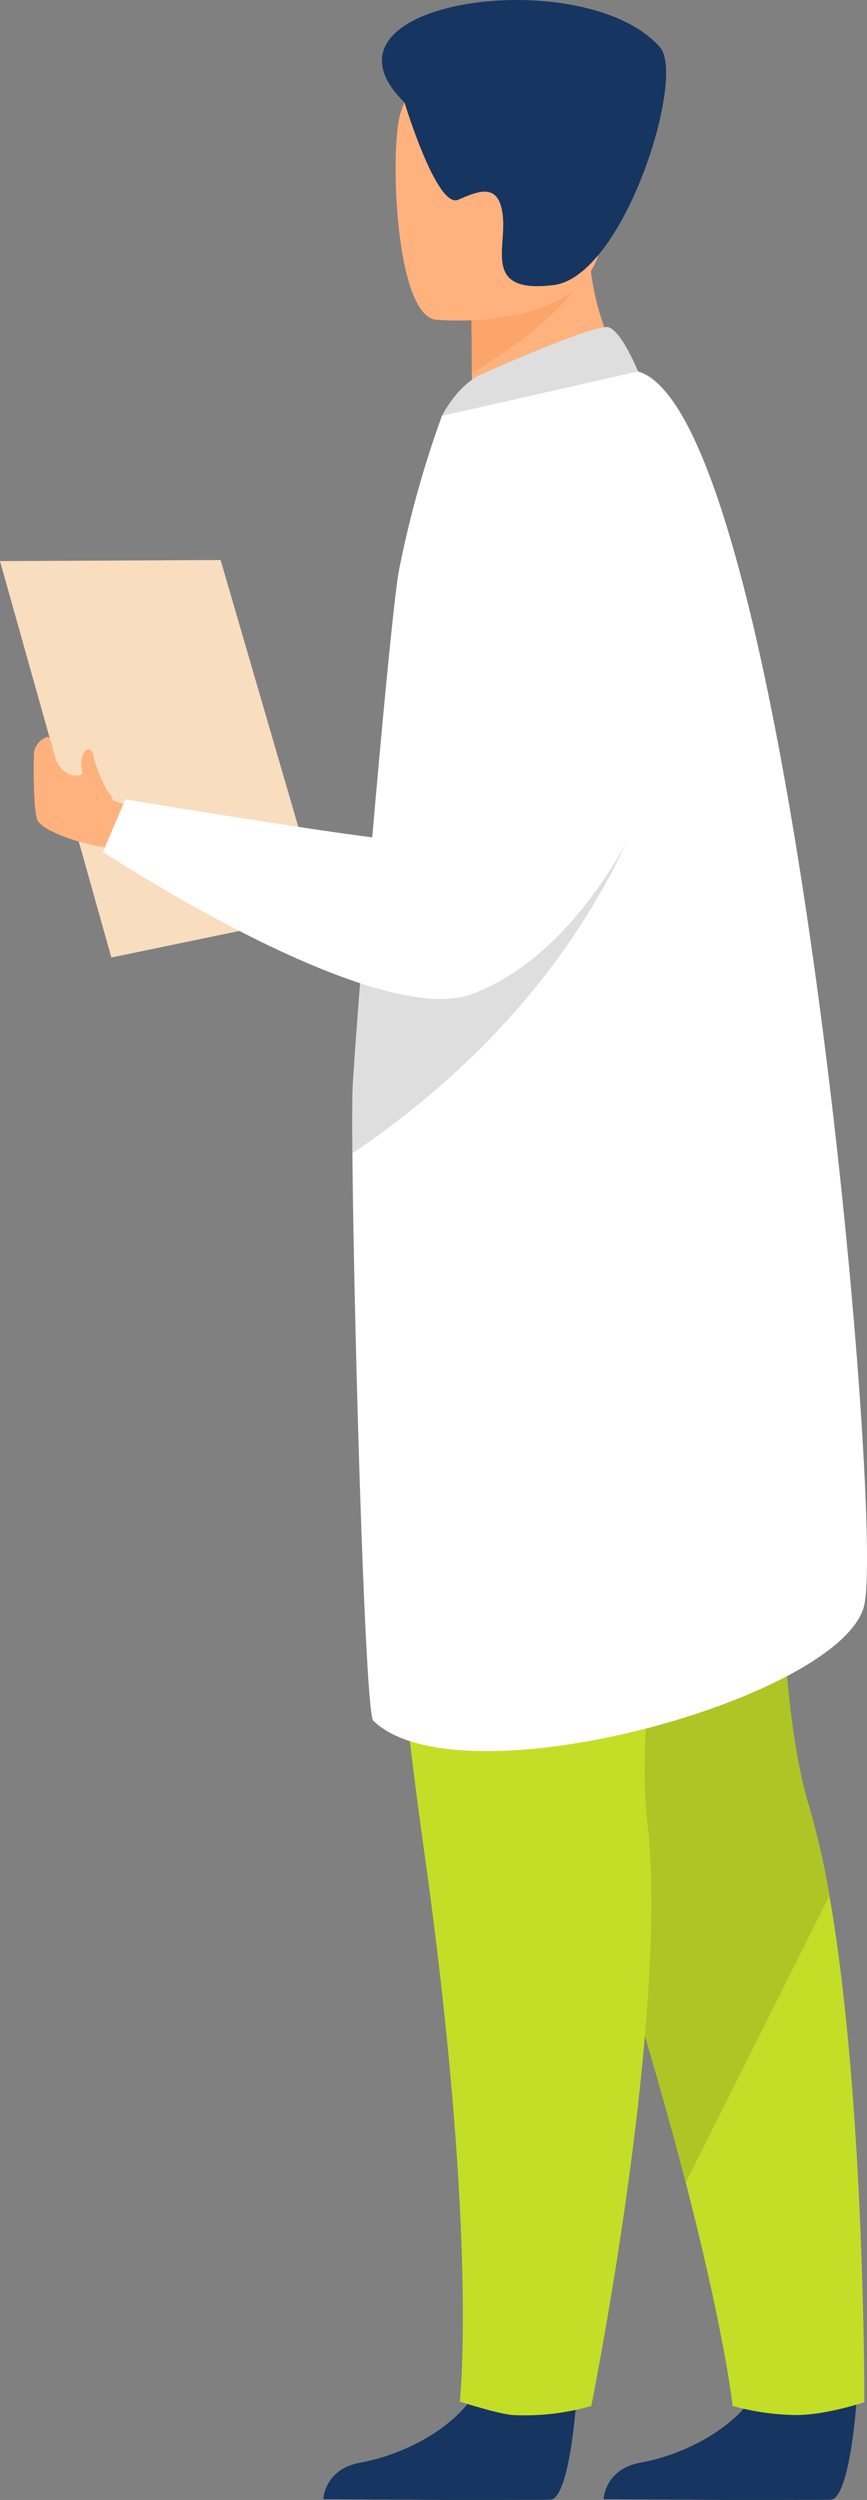 <svg id="dudas-ilustracion-derecha" xmlns="http://www.w3.org/2000/svg" width="183.37" height="528.537" viewBox="0 0 183.37 528.537">
  <rect x="0" y="0" width="183.37" height="528.537" fill="#808080" stroke="none"/>
  <path id="Path_9669" data-name="Path 9669" d="M2039.59,1093.655l-46.658.226,23.551,83.808,44.873-9.306Z" transform="translate(-1992.932 -975.255)" fill="#f9ddbf"/>
  <path id="Path_9670" data-name="Path 9670" d="M2015.983,1140.041a4.976,4.976,0,0,0-1.352-2.308,36.456,36.456,0,0,1-2.7-6.66c-.269-3.1-2.377-2.018-2.708.707-.07.591.289,2.043.293,2.675-2.587,1.047-5.219-1.105-5.876-3.923-.313-1.351-.8-2.691-1-3.565-.29-1.241-3.3.829-3.38,2.978-.135,3.453-.08,12.8.786,14.3,1.463,2.522,9.848,5.093,14.16,5.647l5.119.4,2.976-8.258Z" transform="translate(-1992.077 -970.762)" fill="#ffb27d"/>
  <path id="Path_9671" data-name="Path 9671" d="M2158.875,1435.89s-1.353,21.819-5.574,22.132c-.561.042-21.411.042-21.411.042l-26.615-.154s.175-6.414,7.954-7.769,20.8-6.823,25.515-17.106C2143.7,1422.22,2158.875,1435.89,2158.875,1435.89Z" transform="translate(-1977.607 -929.528)" fill="#163560"/>
  <path id="Path_9672" data-name="Path 9672" d="M2164.631,1468.716s-8.092,2.707-14.41,2.707a52.923,52.923,0,0,1-13.449-1.919s-1.522-14.731-9.9-47.187c-4.4-17.012-10.67-38.885-19.6-66.065-24.687-75.118-32.2-119.062-32.879-123.225-.036-.218-.052-.328-.052-.328l.079-.036,75.9-33.324s-9.381,103.53,2.588,143.269a167.535,167.535,0,0,1,4.344,19.038C2164.8,1404.809,2164.631,1468.716,2164.631,1468.716Z" transform="translate(-1981.827 -960.839)" fill="#c4de28"/>
  <path id="Path_9673" data-name="Path 9673" d="M2157.241,1361.645l-30.38,60.672c-4.4-17.012-10.67-38.885-19.6-66.065-24.687-75.118-32.2-119.062-32.88-123.225.008-.124.015-.24.028-.365l75.9-33.324s-9.381,103.53,2.588,143.269A167.537,167.537,0,0,1,2157.241,1361.645Z" transform="translate(-1981.821 -960.839)" fill="#aec525"/>
  <path id="Path_9674" data-name="Path 9674" d="M2106.711,1435.89s-1.353,21.819-5.575,22.132c-.562.042-21.41.042-21.41.042l-26.614-.154s.175-6.414,7.954-7.769,20.8-6.823,25.514-17.106C2091.537,1422.22,2106.711,1435.89,2106.711,1435.89Z" transform="translate(-1984.724 -929.528)" fill="#163560"/>
  <path id="Path_9675" data-name="Path 9675" d="M2062.412,1201.485s-.984,67.09,10.623,149.462,7.673,117.338,7.673,117.338,7.975,2.584,11.193,2.847a50.806,50.806,0,0,0,16.608-1.922s16.615-82.4,11.848-123.634,22.753-141.475,22.753-141.475Z" transform="translate(-1983.456 -960.546)" fill="#c4de28"/>
  <path id="Path_9676" data-name="Path 9676" d="M2115.266,1065.008l-12.51,12.536-21.772.474c-.063-1.752-.145-9.052-.212-15.667,0-.39,0-.78-.009-1.161-.05-5.629-.088-10.464-.088-10.464L2098.441,1038l6.624-4.745c.006.117.687,6.115.791,6.989C2107.674,1055.783,2115.266,1065.008,2115.266,1065.008Z" transform="translate(-1980.963 -983.495)" fill="#ffb27d"/>
  <path id="Path_9677" data-name="Path 9677" d="M2058.522,1223.91c.3,35.41,2.664,118.251,4.4,119.935,18.443,17.8,99.568-4.881,103.869-24.495s-16.345-251.49-47.847-260.75c-6.536-1.917-41.487,9.38-41.487,9.38a221.788,221.788,0,0,0-9.075,32.609c-1.333,6.77-5.682,55.066-8.221,87.339-.669,8.6-1.218,16.066-1.542,21.3C2058.492,1211.388,2058.462,1216.656,2058.522,1223.91Z" transform="translate(-1983.989 -980.067)" fill="#fff"/>
  <path id="Path_9678" data-name="Path 9678" d="M2104.443,1040.307c-2.777,8.179-17.477,17.821-23.672,21.529,0-.389,0-.78-.009-1.161-.05-5.629-.088-10.464-.088-10.464l17.767-12.725C2102.755,1036.522,2105.591,1036.941,2104.443,1040.307Z" transform="translate(-1980.963 -982.979)" fill="#fca56b"/>
  <path id="Path_9679" data-name="Path 9679" d="M2074.974,1055.653s33.581,3.247,35.282-17.7,7.179-34.628-14.19-37.588-26.188,4.694-28.456,11.546S2066.283,1054.267,2074.974,1055.653Z" transform="translate(-1982.889 -988.07)" fill="#ffb27d"/>
  <path id="Path_9680" data-name="Path 9680" d="M2068.8,1011.154s6.807,22.535,11.344,20.547,8.69-3.626,9.442,3.438-4.163,16.431,10.723,14.6,28.035-43.959,22.524-50.263C2106.929,981.285,2046.785,989.51,2068.8,1011.154Z" transform="translate(-1983.236 -989.468)" fill="#163560"/>
  <path id="Path_9681" data-name="Path 9681" d="M2083.752,1060.21c.414-.175,23.973-10.744,26.729-9.834s6.19,9.324,6.19,9.324l-41.486,9.379S2078.45,1062.441,2083.752,1060.21Z" transform="translate(-1981.712 -981.166)" fill="#dedede"/>
  <path id="Path_9682" data-name="Path 9682" d="M2058.522,1218.9c76.973-52.125,70.7-123.818,70.7-123.818-30.033,16.943-59.8,57.048-69.058,87.835-.669,8.6-1.218,16.065-1.542,21.3C2058.492,1206.38,2058.462,1211.649,2058.522,1218.9Z" transform="translate(-1983.989 -975.06)" fill="#dedede"/>
  <path id="Path_9683" data-name="Path 9683" d="M2104.535,1079.732s-21.708,75.415-30.548,75.415c-5.865,0-57.166-8.492-57.166-8.492l-4.728,11.115s57.161,37.661,77.934,30.076c32.907-12.015,52.757-70.3,45.522-90.166S2118.411,1071.151,2104.535,1079.732Z" transform="translate(-1990.319 -977.655)" fill="#fff"/>
</svg>
